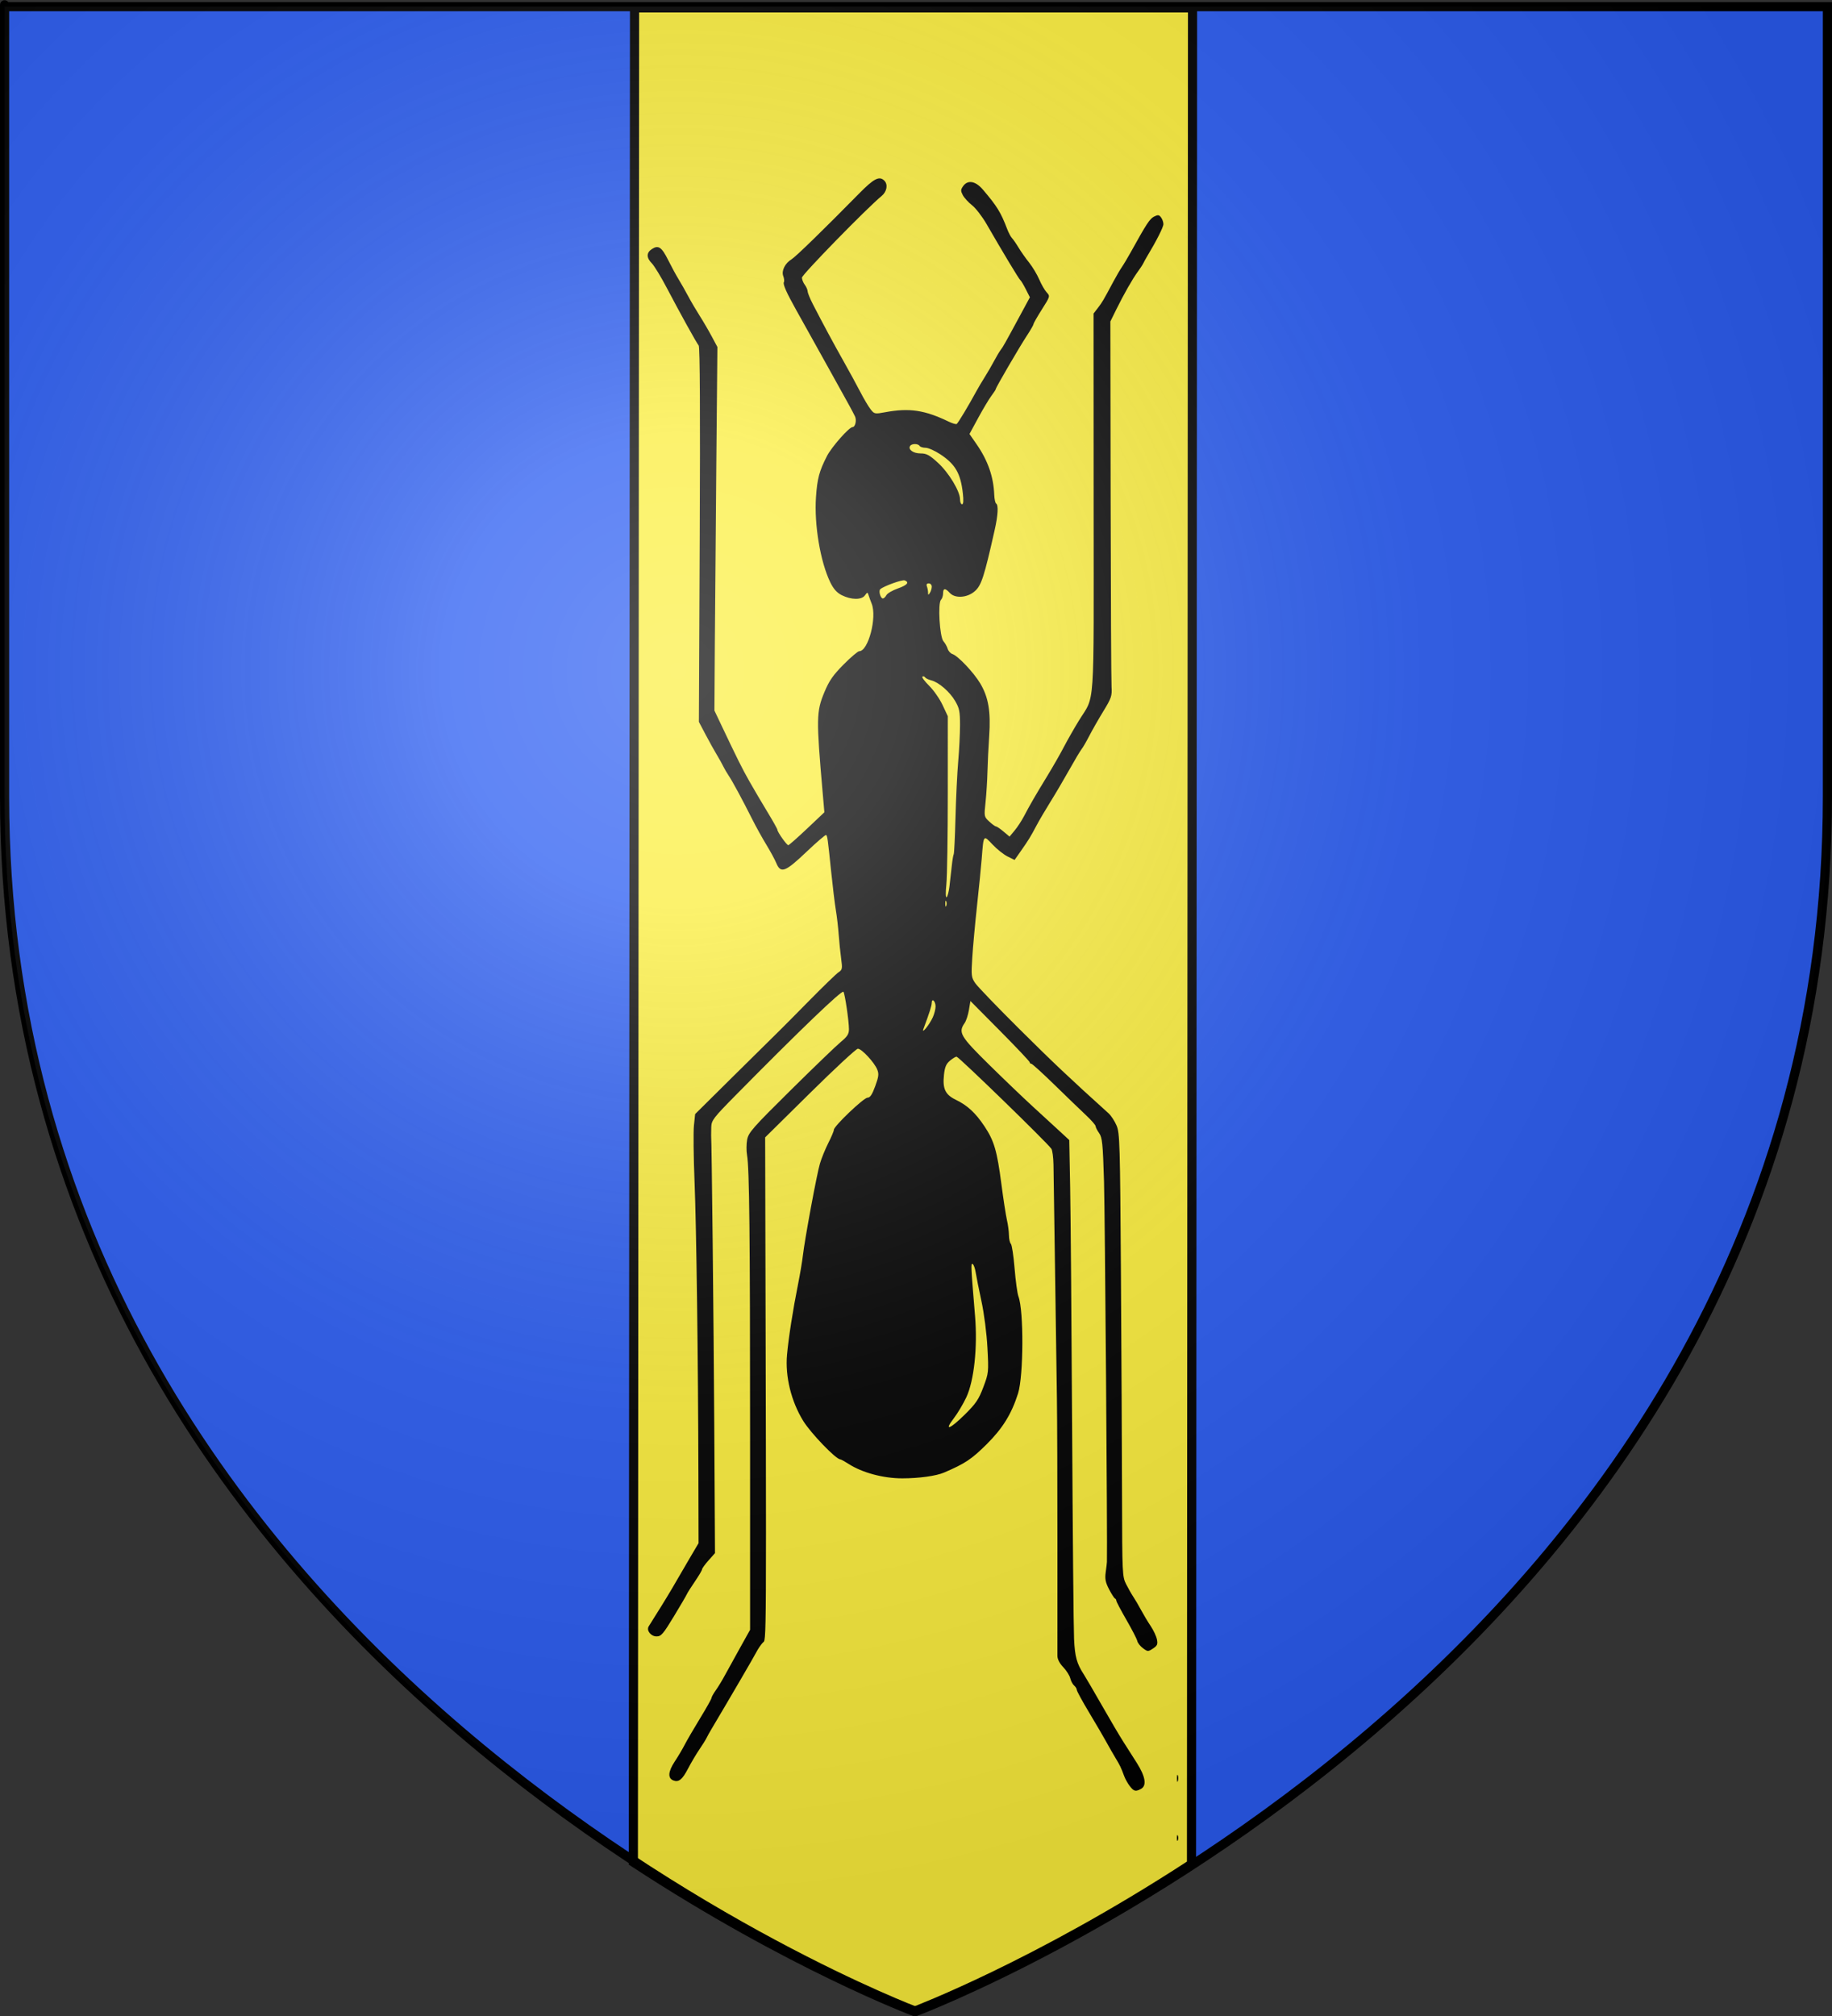 <?xml version="1.0" encoding="UTF-8" standalone="no"?>
<svg
   xmlns:dc="http://purl.org/dc/elements/1.1/"
   xmlns:cc="http://web.resource.org/cc/"
   xmlns:rdf="http://www.w3.org/1999/02/22-rdf-syntax-ns#"
   xmlns:svg="http://www.w3.org/2000/svg"
   xmlns="http://www.w3.org/2000/svg"
   xmlns:xlink="http://www.w3.org/1999/xlink"
   xmlns:sodipodi="http://sodipodi.sourceforge.net/DTD/sodipodi-0.dtd"
   xmlns:inkscape="http://www.inkscape.org/namespaces/inkscape"
   height="660"
   width="600"
   version="1.0"
   id="svg2"
   sodipodi:version="0.32"
   inkscape:version="0.44.1"
   sodipodi:docname="Fulleren (68).svg"
   sodipodi:docbase="C:\Documents and Settings\Propriétaire\Mes documents\image blason\Blason du 68 à envoyer"
   inkscape:export-filename="/Users/olivier/Desktop/Blason Rouge/Blason_Vide_3D.png"
   inkscape:export-xdpi="144"
   inkscape:export-ydpi="144">
  <rect width="100%" height="100%" fill="#333333" stroke="none"/>
  <sodipodi:namedview
     inkscape:window-height="712"
     inkscape:window-width="1024"
     inkscape:pageshadow="2"
     inkscape:pageopacity="0.0"
     guidetolerance="10.0"
     gridtolerance="10.0"
     objecttolerance="10.0"
     borderopacity="1.0"
     bordercolor="#666666"
     pagecolor="#ffffff"
     id="base"
     showgrid="false"
     height="660px"
     inkscape:zoom="0.5"
     inkscape:cx="343.56903"
     inkscape:cy="247.25525"
     inkscape:window-x="-4"
     inkscape:window-y="-4"
     inkscape:current-layer="layer2"
     showguides="true"
     inkscape:guide-bbox="true" />
  <desc
     id="desc4">Flag of Canton of Valais (Wallis)</desc>
  <defs
     id="defs6">
    <linearGradient
       id="linearGradient2893">
      <stop
         style="stop-color:white;stop-opacity:0.314;"
         offset="0"
         id="stop2895" />
      <stop
         id="stop2897"
         offset="0.19"
         style="stop-color:white;stop-opacity:0.251;" />
      <stop
         style="stop-color:#6b6b6b;stop-opacity:0.125;"
         offset="0.6"
         id="stop2901" />
      <stop
         style="stop-color:black;stop-opacity:0.125;"
         offset="1"
         id="stop2899" />
    </linearGradient>
    <linearGradient
       id="linearGradient2885">
      <stop
         id="stop2887"
         offset="0"
         style="stop-color:white;stop-opacity:1;" />
      <stop
         style="stop-color:white;stop-opacity:1;"
         offset="0.229"
         id="stop2891" />
      <stop
         id="stop2889"
         offset="1"
         style="stop-color:black;stop-opacity:1;" />
    </linearGradient>
    <linearGradient
       id="linearGradient2955">
      <stop
         id="stop2867"
         offset="0"
         style="stop-color:#fd0000;stop-opacity:1;" />
      <stop
         style="stop-color:#e77275;stop-opacity:0.659;"
         offset="0.5"
         id="stop2873" />
      <stop
         style="stop-color:black;stop-opacity:0.323;"
         offset="1"
         id="stop2959" />
    </linearGradient>
    <radialGradient
       inkscape:collect="always"
       xlink:href="#linearGradient2955"
       id="radialGradient2961"
       cx="225.524"
       cy="218.901"
       fx="225.524"
       fy="218.901"
       r="300"
       gradientTransform="matrix(-4.167939e-4,2.183,-1.884,-3.599562e-4,615.597,-289.121)"
       gradientUnits="userSpaceOnUse" />
    <polygon
       id="star"
       transform="scale(53,53)"
       points="0,-1 0.588,0.809 -0.951,-0.309 0.951,-0.309 -0.588,0.809 0,-1 " />
    <clipPath
       id="clip">
      <path
         d="M 0,-200 L 0,600 L 300,600 L 300,-200 L 0,-200 z "
         id="path10" />
    </clipPath>
    <radialGradient
       inkscape:collect="always"
       xlink:href="#linearGradient2955"
       id="radialGradient1911"
       gradientUnits="userSpaceOnUse"
       gradientTransform="matrix(-4.167939e-4,2.183,-1.884,-3.599562e-4,615.597,-289.121)"
       cx="225.524"
       cy="218.901"
       fx="225.524"
       fy="218.901"
       r="300" />
    <radialGradient
       inkscape:collect="always"
       xlink:href="#linearGradient2955"
       id="radialGradient2865"
       gradientUnits="userSpaceOnUse"
       gradientTransform="matrix(0,1.749,-1.593,-1.049767e-7,551.788,-191.29)"
       cx="225.524"
       cy="218.901"
       fx="225.524"
       fy="218.901"
       r="300" />
    <radialGradient
       inkscape:collect="always"
       xlink:href="#linearGradient2955"
       id="radialGradient2871"
       gradientUnits="userSpaceOnUse"
       gradientTransform="matrix(0,1.386,-1.323,-5.741131e-8,-158.082,-109.541)"
       cx="225.524"
       cy="218.901"
       fx="225.524"
       fy="218.901"
       r="300" />
    <radialGradient
       inkscape:collect="always"
       xlink:href="#linearGradient2893"
       id="radialGradient3163"
       gradientUnits="userSpaceOnUse"
       gradientTransform="matrix(1.353,0,0,1.349,-77.629,-85.747)"
       cx="221.445"
       cy="226.331"
       fx="221.445"
       fy="226.331"
       r="300" />
    <linearGradient
       id="linearGradient8814">
      <stop
         id="stop8816"
         offset="0"
         style="stop-color:white;stop-opacity:0.314" />
      <stop
         id="stop8818"
         offset="0.19"
         style="stop-color:white;stop-opacity:0.251" />
      <stop
         id="stop8820"
         offset="0.6"
         style="stop-color:#6b6b6b;stop-opacity:0.125" />
      <stop
         id="stop8822"
         offset="1"
         style="stop-color:black;stop-opacity:0.125" />
    </linearGradient>
    <linearGradient
       id="linearGradient8806">
      <stop
         id="stop8808"
         offset="0"
         style="stop-color:white;stop-opacity:1" />
      <stop
         id="stop8810"
         offset="0.229"
         style="stop-color:white;stop-opacity:1" />
      <stop
         id="stop8812"
         offset="1"
         style="stop-color:black;stop-opacity:1" />
    </linearGradient>
    <linearGradient
       id="linearGradient8798">
      <stop
         id="stop8800"
         offset="0"
         style="stop-color:#fd0000;stop-opacity:1" />
      <stop
         id="stop8802"
         offset="0.5"
         style="stop-color:#e77275;stop-opacity:0.659" />
      <stop
         id="stop8804"
         offset="1"
         style="stop-color:black;stop-opacity:0.323" />
    </linearGradient>
    <radialGradient
       gradientTransform="matrix(-4.167939e-4,2.183,-1.884,-3.599562e-4,615.597,-289.121)"
       gradientUnits="userSpaceOnUse"
       xlink:href="#linearGradient2955"
       id="radialGradient8796"
       fy="218.901"
       fx="225.524"
       r="300"
       cy="218.901"
       cx="225.524" />
    <polygon
       id="polygon8794"
       transform="scale(53,53)"
       points="0,-1 0.588,0.809 -0.951,-0.309 0.951,-0.309 -0.588,0.809 0,-1 " />
    <clipPath
       id="clipPath8790">
      <path
         id="path8792"
         d="M 0,-200 L 0,600 L 300,600 L 300,-200 L 0,-200 z " />
    </clipPath>
    <radialGradient
       gradientTransform="matrix(-4.167939e-4,2.183,-1.884,-3.599562e-4,615.597,-289.121)"
       gradientUnits="userSpaceOnUse"
       xlink:href="#linearGradient2955"
       id="radialGradient8788"
       fy="218.901"
       fx="225.524"
       r="300"
       cy="218.901"
       cx="225.524" />
    <radialGradient
       gradientTransform="matrix(0,1.749,-1.593,-1.049767e-7,551.788,-191.29)"
       gradientUnits="userSpaceOnUse"
       xlink:href="#linearGradient2955"
       id="radialGradient8786"
       fy="218.901"
       fx="225.524"
       r="300"
       cy="218.901"
       cx="225.524" />
    <radialGradient
       gradientTransform="matrix(0,1.386,-1.323,-5.741131e-8,-158.082,-109.541)"
       gradientUnits="userSpaceOnUse"
       xlink:href="#linearGradient2955"
       id="radialGradient8784"
       fy="218.901"
       fx="225.524"
       r="300"
       cy="218.901"
       cx="225.524" />
    <radialGradient
       gradientTransform="matrix(1.353,0,0,1.349,-77.629,-85.747)"
       gradientUnits="userSpaceOnUse"
       xlink:href="#linearGradient2893"
       id="radialGradient8782"
       fy="226.331"
       fx="221.445"
       r="300"
       cy="226.331"
       cx="221.445" />
    <radialGradient
       r="86.885"
       fy="433.922"
       fx="165.666"
       cy="433.922"
       cx="165.666"
       gradientTransform="matrix(-2.015,0,0,2.932,1386.331,-958.889)"
       gradientUnits="userSpaceOnUse"
       id="radialGradient2685"
       xlink:href="#linearGradient4050"
       inkscape:collect="always" />
    <linearGradient
       id="linearGradient4050">
      <stop
         style="stop-color:#e80000;stop-opacity:0.276;"
         offset="0"
         id="stop4052" />
      <stop
         style="stop-color:red;stop-opacity:0;"
         offset="1"
         id="stop4054" />
    </linearGradient>
    <linearGradient
       id="linearGradient3296">
      <stop
         style="stop-color:white;stop-opacity:0.314"
         offset="0"
         id="stop3298" />
      <stop
         style="stop-color:white;stop-opacity:0.251"
         offset="0.19"
         id="stop3300" />
      <stop
         style="stop-color:#6b6b6b;stop-opacity:0.125"
         offset="0.6"
         id="stop3302" />
      <stop
         style="stop-color:black;stop-opacity:0.125"
         offset="1"
         id="stop3304" />
    </linearGradient>
    <linearGradient
       id="linearGradient3306">
      <stop
         style="stop-color:white;stop-opacity:1"
         offset="0"
         id="stop3308" />
      <stop
         style="stop-color:white;stop-opacity:1"
         offset="0.229"
         id="stop3310" />
      <stop
         style="stop-color:black;stop-opacity:1"
         offset="1"
         id="stop3312" />
    </linearGradient>
    <linearGradient
       id="linearGradient3314">
      <stop
         style="stop-color:#fd0000;stop-opacity:1"
         offset="0"
         id="stop3316" />
      <stop
         style="stop-color:#e77275;stop-opacity:0.659"
         offset="0.5"
         id="stop3318" />
      <stop
         style="stop-color:black;stop-opacity:0.323"
         offset="1"
         id="stop3320" />
    </linearGradient>
    <radialGradient
       cx="225.524"
       cy="218.901"
       r="300"
       fx="225.524"
       fy="218.901"
       id="radialGradient3322"
       xlink:href="#linearGradient2955"
       gradientUnits="userSpaceOnUse"
       gradientTransform="matrix(-4.167939e-4,2.183,-1.884,-3.599562e-4,615.597,-289.121)" />
    <polygon
       points="0,-1 0.588,0.809 -0.951,-0.309 0.951,-0.309 -0.588,0.809 0,-1 "
       transform="scale(53,53)"
       id="polygon3324" />
    <clipPath
       id="clipPath3326">
      <path
         d="M 0,-200 L 0,600 L 300,600 L 300,-200 L 0,-200 z "
         id="path3328" />
    </clipPath>
    <radialGradient
       cx="225.524"
       cy="218.901"
       r="300"
       fx="225.524"
       fy="218.901"
       id="radialGradient3330"
       xlink:href="#linearGradient2955"
       gradientUnits="userSpaceOnUse"
       gradientTransform="matrix(-4.167939e-4,2.183,-1.884,-3.599562e-4,615.597,-289.121)" />
    <radialGradient
       cx="225.524"
       cy="218.901"
       r="300"
       fx="225.524"
       fy="218.901"
       id="radialGradient3332"
       xlink:href="#linearGradient2955"
       gradientUnits="userSpaceOnUse"
       gradientTransform="matrix(0,1.749,-1.593,-1.049767e-7,551.788,-191.29)" />
    <radialGradient
       cx="225.524"
       cy="218.901"
       r="300"
       fx="225.524"
       fy="218.901"
       id="radialGradient3334"
       xlink:href="#linearGradient2955"
       gradientUnits="userSpaceOnUse"
       gradientTransform="matrix(0,1.386,-1.323,-5.741131e-8,-158.082,-109.541)" />
    <radialGradient
       cx="221.445"
       cy="226.331"
       r="300"
       fx="221.445"
       fy="226.331"
       id="radialGradient2135"
       xlink:href="#linearGradient2893"
       gradientUnits="userSpaceOnUse"
       gradientTransform="matrix(1.353,0,0,1.349,-77.629,-85.747)" />
    <radialGradient
       cx="225.524"
       cy="218.901"
       r="300"
       fx="225.524"
       fy="218.901"
       id="radialGradient2133"
       xlink:href="#linearGradient2955"
       gradientUnits="userSpaceOnUse"
       gradientTransform="matrix(0,1.386,-1.323,-5.741131e-8,-158.082,-109.541)" />
    <radialGradient
       cx="225.524"
       cy="218.901"
       r="300"
       fx="225.524"
       fy="218.901"
       id="radialGradient2131"
       xlink:href="#linearGradient2955"
       gradientUnits="userSpaceOnUse"
       gradientTransform="matrix(0,1.749,-1.593,-1.049767e-7,551.788,-191.29)" />
    <radialGradient
       cx="225.524"
       cy="218.901"
       r="300"
       fx="225.524"
       fy="218.901"
       id="radialGradient2129"
       xlink:href="#linearGradient2955"
       gradientUnits="userSpaceOnUse"
       gradientTransform="matrix(-4.167939e-4,2.183,-1.884,-3.599562e-4,615.597,-289.121)" />
    <clipPath
       id="clipPath2125">
      <path
         d="M 0,-200 L 0,600 L 300,600 L 300,-200 L 0,-200 z "
         id="path2127" />
    </clipPath>
    <polygon
       points="0,-1 0.588,0.809 -0.951,-0.309 0.951,-0.309 -0.588,0.809 0,-1 "
       transform="scale(53,53)"
       id="polygon2123" />
    <radialGradient
       cx="225.524"
       cy="218.901"
       r="300"
       fx="225.524"
       fy="218.901"
       id="radialGradient2121"
       xlink:href="#linearGradient2955"
       gradientUnits="userSpaceOnUse"
       gradientTransform="matrix(-4.167939e-4,2.183,-1.884,-3.599562e-4,615.597,-289.121)" />
    <linearGradient
       id="linearGradient2113">
      <stop
         style="stop-color:#fd0000;stop-opacity:1"
         offset="0"
         id="stop2115" />
      <stop
         style="stop-color:#e77275;stop-opacity:0.659"
         offset="0.5"
         id="stop2117" />
      <stop
         style="stop-color:black;stop-opacity:0.323"
         offset="1"
         id="stop2119" />
    </linearGradient>
    <linearGradient
       id="linearGradient2105">
      <stop
         style="stop-color:white;stop-opacity:1"
         offset="0"
         id="stop2107" />
      <stop
         style="stop-color:white;stop-opacity:1"
         offset="0.229"
         id="stop2109" />
      <stop
         style="stop-color:black;stop-opacity:1"
         offset="1"
         id="stop2111" />
    </linearGradient>
    <linearGradient
       id="linearGradient2095">
      <stop
         style="stop-color:white;stop-opacity:0.314"
         offset="0"
         id="stop2097" />
      <stop
         style="stop-color:white;stop-opacity:0.251"
         offset="0.19"
         id="stop2099" />
      <stop
         style="stop-color:#6b6b6b;stop-opacity:0.125"
         offset="0.6"
         id="stop2101" />
      <stop
         style="stop-color:black;stop-opacity:0.125"
         offset="1"
         id="stop2103" />
    </linearGradient>
    <radialGradient
       r="300"
       fy="226.331"
       fx="221.445"
       cy="226.331"
       cx="221.445"
       gradientTransform="matrix(1.353,0,0,1.349,-77.629,-85.747)"
       gradientUnits="userSpaceOnUse"
       id="radialGradient2110"
       xlink:href="#linearGradient2893"
       inkscape:collect="always" />
    <radialGradient
       r="300"
       fy="218.901"
       fx="225.524"
       cy="218.901"
       cx="225.524"
       gradientTransform="matrix(0,1.386,-1.323,-5.741131e-8,-158.082,-109.541)"
       gradientUnits="userSpaceOnUse"
       id="radialGradient2108"
       xlink:href="#linearGradient2955"
       inkscape:collect="always" />
    <radialGradient
       r="300"
       fy="218.901"
       fx="225.524"
       cy="218.901"
       cx="225.524"
       gradientTransform="matrix(0,1.749,-1.593,-1.049767e-7,551.788,-191.29)"
       gradientUnits="userSpaceOnUse"
       id="radialGradient2106"
       xlink:href="#linearGradient2955"
       inkscape:collect="always" />
    <radialGradient
       r="300"
       fy="218.901"
       fx="225.524"
       cy="218.901"
       cx="225.524"
       gradientTransform="matrix(-4.167939e-4,2.183,-1.884,-3.599562e-4,615.597,-289.121)"
       gradientUnits="userSpaceOnUse"
       id="radialGradient2104"
       xlink:href="#linearGradient2955"
       inkscape:collect="always" />
    <clipPath
       id="clipPath2100">
      <path
         id="path2102"
         d="M 0,-200 L 0,600 L 300,600 L 300,-200 L 0,-200 z " />
    </clipPath>
    <polygon
       points="0,-1 0.588,0.809 -0.951,-0.309 0.951,-0.309 -0.588,0.809 0,-1 "
       transform="scale(53,53)"
       id="polygon2098" />
    <radialGradient
       gradientUnits="userSpaceOnUse"
       gradientTransform="matrix(-4.167939e-4,2.183,-1.884,-3.599562e-4,615.597,-289.121)"
       r="300"
       fy="218.901"
       fx="225.524"
       cy="218.901"
       cx="225.524"
       id="radialGradient2096"
       xlink:href="#linearGradient2955"
       inkscape:collect="always" />
    <linearGradient
       id="linearGradient2088">
      <stop
         style="stop-color:#fd0000;stop-opacity:1;"
         offset="0"
         id="stop2090" />
      <stop
         id="stop2092"
         offset="0.5"
         style="stop-color:#e77275;stop-opacity:0.659;" />
      <stop
         id="stop2094"
         offset="1"
         style="stop-color:black;stop-opacity:0.323;" />
    </linearGradient>
    <linearGradient
       id="linearGradient2080">
      <stop
         style="stop-color:white;stop-opacity:1;"
         offset="0"
         id="stop2082" />
      <stop
         id="stop2084"
         offset="0.229"
         style="stop-color:white;stop-opacity:1;" />
      <stop
         style="stop-color:black;stop-opacity:1;"
         offset="1"
         id="stop2086" />
    </linearGradient>
    <linearGradient
       id="linearGradient2070">
      <stop
         id="stop2072"
         offset="0"
         style="stop-color:white;stop-opacity:0.314;" />
      <stop
         style="stop-color:white;stop-opacity:0.251;"
         offset="0.19"
         id="stop2074" />
      <stop
         id="stop2076"
         offset="0.6"
         style="stop-color:#6b6b6b;stop-opacity:0.125;" />
      <stop
         id="stop2078"
         offset="1"
         style="stop-color:black;stop-opacity:0.125;" />
    </linearGradient>
  </defs>
  <g
     inkscape:groupmode="layer"
     id="layer3"
     inkscape:label="Fond écu"
     style="display:inline">
    <path
       id="path11575"
       style="fill:#2b5df2;fill-opacity:0.994;fill-rule:evenodd;stroke:none;stroke-width:1px;stroke-linecap:butt;stroke-linejoin:miter;stroke-opacity:1;display:inline"
       d="M 299,658.5 C 299,658.5 597.5,546.18 597.5,260.728 C 597.5,-24.723 597.5,2.176 597.5,2.176 L 0.5,2.176 L 0.5,260.728 C 0.5,546.18 299,658.5 299,658.5 z "
       sodipodi:nodetypes="cccccc" />
    <path
       sodipodi:nodetypes="cccccc"
       d="M 299.319,658.5 C 299.319,658.5 339.424,643.419 390.233,610.264 L 390.57,2.576 L 207.819,2.576 L 207.43,609.625 C 258.701,643.226 299.319,658.5 299.319,658.5 z "
       style="fill:#fcef3c;fill-opacity:0.994;fill-rule:evenodd;stroke:black;stroke-width:2.999;stroke-linecap:butt;stroke-linejoin:miter;stroke-miterlimit:4;stroke-dasharray:none;stroke-opacity:1;display:inline"
       id="path3060" />
  </g>
  <g
     inkscape:groupmode="layer"
     id="layer4"
     inkscape:label="Meubles"
     style="display:inline">
    <path
       style="fill:black"
       d="M 385.441,601.718 C 385.441,600.87 385.581,600.523 385.752,600.947 C 385.923,601.371 385.923,602.065 385.752,602.489 C 385.581,602.913 385.441,602.566 385.441,601.718 z M 370.056,584.784 C 369.4,583.95 368.573,582.493 368.219,581.547 C 367.091,578.533 366.848,578.026 365.328,575.509 C 364.509,574.152 363.156,571.79 362.322,570.261 C 361.488,568.731 358.972,564.429 356.733,560.702 C 354.493,556.974 352.66,553.611 352.659,553.229 C 352.659,552.846 352.269,552.21 351.794,551.816 C 351.318,551.421 350.744,550.347 350.518,549.428 C 350.291,548.509 349.254,546.871 348.212,545.788 C 347.02,544.549 346.316,543.177 346.313,542.088 C 346.31,541.136 346.312,524.4 346.317,504.896 C 346.321,485.393 346.246,464.163 346.149,457.719 C 346.052,451.274 345.777,432.403 345.539,415.783 C 345.301,399.163 345.071,383.622 345.028,381.248 C 344.985,378.874 344.672,376.548 344.333,376.079 C 342.733,373.868 314.37,346.318 313.311,345.945 C 313.074,345.862 312.125,346.417 311.201,347.179 C 309.876,348.27 309.443,349.268 309.159,351.891 C 308.665,356.44 309.586,358.377 313.038,360.048 C 316.863,361.899 319.478,364.316 322.414,368.714 C 325.59,373.47 326.544,376.727 327.978,387.723 C 328.62,392.642 329.433,397.914 329.786,399.441 C 330.139,400.967 330.434,403.201 330.442,404.405 C 330.45,405.609 330.733,406.87 331.07,407.207 C 331.406,407.544 331.956,411.175 332.291,415.276 C 332.626,419.377 333.195,423.507 333.554,424.452 C 335.319,429.093 335.231,450.48 333.425,456.177 C 331.288,462.915 328.374,467.627 323.115,472.845 C 318.184,477.738 316.085,479.131 309.181,482.093 C 306.591,483.204 300.948,483.983 295.49,483.984 C 289.266,483.985 282.369,482.126 277.897,479.244 C 276.632,478.429 275.415,477.762 275.191,477.762 C 273.788,477.762 265.568,469.235 263.072,465.191 C 259.119,458.784 257.118,450.63 257.758,443.535 C 258.267,437.895 259.664,428.958 261.371,420.422 C 262.017,417.192 262.721,413.024 262.937,411.158 C 263.577,405.601 267.501,384.426 268.534,380.946 C 269.061,379.171 270.305,376.12 271.298,374.165 C 272.292,372.211 273.104,370.277 273.104,369.869 C 273.104,368.675 282.881,359.355 284.133,359.355 C 284.967,359.355 285.64,358.347 286.642,355.602 C 287.793,352.444 287.895,351.568 287.282,350.09 C 286.314,347.754 282.176,343.321 280.962,343.321 C 280.432,343.321 273.382,349.854 265.296,357.84 L 250.595,372.359 L 250.613,379.887 C 251.02,545.101 251.066,536.401 249.788,537.809 C 249.132,538.532 248.213,539.888 247.745,540.823 C 247.048,542.215 238.521,556.828 233.083,565.95 C 232.375,567.137 231.604,568.524 231.37,569.033 C 231.136,569.542 230.093,571.208 229.052,572.735 C 228.011,574.262 226.327,577.108 225.31,579.06 C 223.451,582.627 222.286,583.556 220.524,582.88 C 218.658,582.164 218.805,579.999 220.936,576.769 C 222.066,575.058 223.556,572.548 224.248,571.192 C 224.94,569.835 227.196,565.96 229.262,562.581 C 231.328,559.203 233.019,556.193 233.019,555.893 C 233.019,555.593 233.642,554.472 234.405,553.403 C 235.167,552.333 236.485,550.17 237.334,548.597 C 238.183,547.024 240.404,543 242.269,539.655 L 245.661,533.573 L 245.661,470.053 C 245.661,404.303 245.423,382.391 244.664,378.165 C 244.421,376.808 244.435,374.536 244.697,373.116 C 245.127,370.785 246.513,369.209 258.984,356.878 C 266.581,349.367 273.975,342.254 275.417,341.071 C 277.498,339.364 278.039,338.517 278.042,336.959 C 278.047,334.326 276.708,325.242 276.232,324.684 C 275.702,324.061 261.868,337.342 240.882,358.621 C 233.641,365.962 233.013,366.783 232.946,368.987 C 232.905,370.304 232.887,371.535 232.906,371.724 C 233.096,373.689 233.734,432.862 233.925,466.134 L 234.168,508.467 L 232.052,510.845 C 230.888,512.152 229.936,513.466 229.936,513.764 C 229.935,514.062 228.871,515.866 227.57,517.772 C 226.269,519.679 225.09,521.54 224.949,521.908 C 224.808,522.276 222.901,525.537 220.711,529.154 C 217.196,534.96 216.529,535.731 215.028,535.731 C 213.197,535.731 211.663,533.811 212.432,532.481 C 212.673,532.064 213.752,530.335 214.83,528.639 C 217.287,524.773 219.922,520.417 221.918,516.922 C 222.766,515.437 224.658,512.193 226.123,509.714 L 228.786,505.205 L 228.736,483.004 C 228.651,445.086 228.078,401.625 227.464,386.614 C 227.141,378.712 227.054,370.554 227.27,368.487 L 227.663,364.727 L 240.494,352.02 C 247.551,345.031 254.098,338.567 255.043,337.655 C 255.988,336.743 260.492,332.205 265.052,327.569 C 269.612,322.934 273.936,318.753 274.662,318.278 C 275.863,317.491 275.937,317.098 275.49,313.871 C 275.22,311.922 274.859,308.385 274.687,306.011 C 274.515,303.636 274.095,300.029 273.754,297.994 C 273.413,295.959 272.705,290.131 272.181,285.043 C 271.095,274.513 270.995,273.786 270.569,273.36 C 270.399,273.19 267.5,275.675 264.127,278.882 C 257.16,285.508 255.707,286.05 254.252,282.568 C 253.754,281.376 252.287,278.67 250.993,276.555 C 249.699,274.44 247.661,270.766 246.465,268.392 C 243.1,261.71 239.88,255.748 238.677,253.972 C 238.076,253.084 237.248,251.664 236.838,250.816 C 236.428,249.968 235.498,248.303 234.772,247.116 C 234.046,245.929 232.425,243.015 231.17,240.641 L 228.889,236.324 L 229.167,175.101 C 229.347,135.295 229.232,113.614 228.835,113.123 C 228.06,112.161 222.742,102.558 218.341,94.174 C 216.472,90.613 214.292,87.037 213.497,86.227 C 211.656,84.353 211.659,82.742 213.506,81.532 C 215.624,80.144 216.708,80.878 218.829,85.135 C 219.869,87.223 221.4,90.042 222.23,91.399 C 223.061,92.756 224.479,95.254 225.381,96.949 C 226.282,98.645 227.954,101.496 229.095,103.284 C 230.237,105.072 232.023,108.125 233.064,110.068 L 234.957,113.6 L 234.602,151.836 C 234.407,172.865 234.188,199.645 234.114,211.347 L 233.981,232.623 L 236.031,236.94 C 241.685,248.846 242.998,251.479 245.411,255.75 C 246.849,258.294 249.505,262.806 251.314,265.778 C 253.123,268.75 254.603,271.391 254.603,271.648 C 254.603,272.37 257.676,276.72 258.171,276.699 C 258.414,276.689 261.172,274.261 264.302,271.303 L 269.992,265.925 L 269.427,259.45 C 267.308,235.177 267.346,232.977 269.997,226.609 C 271.558,222.858 272.824,221.033 276.275,217.554 C 278.652,215.158 280.959,213.197 281.401,213.197 C 284.363,213.197 287.276,202.124 285.488,197.655 C 285.177,196.876 284.741,195.683 284.519,195.005 C 284.124,193.795 284.1,193.794 283.248,194.951 C 282.145,196.451 278.722,196.396 275.639,194.83 C 274.083,194.04 272.966,192.781 271.931,190.652 C 268.675,183.952 266.626,171.781 267.24,162.782 C 267.656,156.685 268.3,154.265 270.825,149.325 C 272.355,146.329 278.115,139.81 279.232,139.81 C 280.121,139.81 280.625,137.547 280.013,136.303 C 279.105,134.456 278.068,132.559 272.147,121.926 C 269.031,116.329 265.711,110.363 264.768,108.667 C 263.826,106.971 262.045,103.779 260.81,101.575 C 257.584,95.811 256.34,93.006 256.731,92.374 C 256.919,92.07 256.826,91.171 256.525,90.377 C 255.871,88.647 257.105,86.179 259.289,84.854 C 260.638,84.035 269.91,75.008 281.366,63.358 C 286.212,58.43 288.003,57.517 289.632,59.146 C 290.884,60.398 290.469,62.735 288.744,64.157 C 283.861,68.18 262.623,89.938 262.64,90.9 C 262.651,91.514 263.067,92.555 263.565,93.213 C 264.063,93.871 264.488,94.843 264.509,95.371 C 264.531,95.9 265.294,97.781 266.205,99.551 C 269.492,105.936 273.013,112.476 276.265,118.239 C 278.088,121.468 280.551,125.985 281.738,128.277 C 282.925,130.568 284.459,133.155 285.148,134.025 C 286.364,135.562 286.501,135.587 290.04,134.933 C 297.835,133.492 302.858,134.247 310.719,138.04 C 311.904,138.612 313.08,138.953 313.331,138.798 C 313.763,138.531 317.205,132.805 319.766,128.093 C 320.411,126.906 321.644,124.824 322.506,123.468 C 323.368,122.111 324.738,119.752 325.55,118.226 C 326.362,116.699 327.354,115.034 327.755,114.525 C 328.488,113.596 329.077,112.547 334.405,102.689 L 337.302,97.329 L 335.955,94.672 C 335.215,93.211 334.41,91.877 334.167,91.707 C 333.746,91.413 328.594,82.861 323.119,73.369 C 321.704,70.915 319.565,68.14 318.367,67.202 C 317.168,66.265 315.805,64.776 315.337,63.894 C 314.605,62.513 314.616,62.105 315.415,60.964 C 316.935,58.794 319.48,59.229 321.906,62.073 C 326.559,67.529 327.782,69.518 329.891,75.057 C 330.344,76.244 331.045,77.555 331.45,77.97 C 331.855,78.385 332.815,79.772 333.584,81.053 C 334.352,82.334 335.906,84.539 337.036,85.953 C 338.167,87.368 339.666,89.865 340.367,91.504 C 341.067,93.142 342.166,95.044 342.808,95.729 C 343.959,96.959 343.937,97.035 341.241,101.28 C 339.737,103.647 338.499,105.814 338.49,106.095 C 338.482,106.377 337.529,108.042 336.373,109.796 C 333.943,113.482 326.14,126.862 326.14,127.344 C 326.14,127.522 325.493,128.527 324.701,129.576 C 323.91,130.626 321.969,133.869 320.388,136.783 L 317.513,142.082 L 319.829,145.417 C 323.55,150.774 325.396,156.066 325.631,162.048 C 325.684,163.414 325.959,164.675 326.242,164.85 C 327.033,165.338 326.857,168.66 325.787,173.42 C 322.278,189.037 321.402,191.717 319.19,193.607 C 316.686,195.748 312.747,195.976 311.031,194.08 C 309.566,192.461 308.873,192.52 308.873,194.265 C 308.873,195.045 308.561,195.995 308.18,196.375 C 307.097,197.458 307.751,208.526 308.981,209.925 C 309.52,210.538 310.146,211.649 310.373,212.395 C 310.6,213.141 311.288,213.91 311.902,214.105 C 313.724,214.683 318.898,220.145 321.05,223.76 C 323.726,228.258 324.519,232.925 323.971,240.949 C 323.727,244.51 323.472,249.783 323.403,252.666 C 323.334,255.549 323.051,260.036 322.773,262.637 C 322.275,267.302 322.291,267.388 323.986,268.958 C 324.931,269.834 325.919,270.55 326.183,270.55 C 326.447,270.55 327.556,271.302 328.648,272.221 L 330.634,273.892 L 332.286,271.913 C 333.195,270.825 334.558,268.755 335.316,267.313 C 337.356,263.431 339.118,260.384 342.895,254.208 C 344.762,251.155 347.227,246.854 348.372,244.649 C 349.518,242.444 351.73,238.559 353.287,236.015 C 358.712,227.156 358.204,234.557 358.176,164.773 L 358.151,102.643 L 359.567,100.811 C 360.986,98.975 361.307,98.43 364.609,92.253 C 365.585,90.427 366.864,88.239 367.451,87.391 C 368.038,86.543 369.363,84.323 370.397,82.457 C 375.523,73.203 376.56,71.621 377.966,70.912 C 379.252,70.262 379.603,70.303 380.256,71.177 C 380.68,71.744 381.027,72.735 381.027,73.378 C 381.027,74.363 378.738,78.887 375.655,83.995 C 375.244,84.675 374.709,85.648 374.467,86.157 C 374.224,86.666 373.408,87.915 372.654,88.932 C 370.966,91.208 368.064,96.305 365.548,101.408 L 363.655,105.249 L 363.747,163.386 C 363.798,195.361 363.932,223.006 364.044,224.818 C 364.232,227.829 364,228.521 361.363,232.835 C 359.776,235.432 357.692,239.083 356.732,240.949 C 355.772,242.814 354.645,244.757 354.226,245.266 C 353.807,245.775 351.988,248.827 350.182,252.049 C 348.377,255.272 345.596,259.989 344.003,262.533 C 342.411,265.077 340.374,268.546 339.477,270.242 C 337.5,273.981 336.89,274.974 334.303,278.662 L 332.29,281.531 L 329.986,280.393 C 328.719,279.766 326.504,278.004 325.065,276.476 C 322.048,273.275 322.151,273.142 321.528,281.034 C 321.328,283.578 320.637,290.516 319.992,296.452 C 319.348,302.388 318.642,310.084 318.424,313.556 C 318.053,319.438 318.12,320.005 319.41,321.881 C 320.171,322.989 326.656,329.723 333.819,336.846 C 344.816,347.779 350.376,353.033 363.073,364.486 C 363.882,365.217 365.056,367.006 365.68,368.462 C 366.739,370.933 366.835,374.216 367.12,417.498 C 367.288,443.011 367.449,475.633 367.478,489.991 C 367.53,515.305 367.571,516.175 368.837,518.668 C 369.555,520.082 370.611,521.933 371.184,522.781 C 371.757,523.629 372.895,525.571 373.713,527.098 C 374.532,528.624 375.951,530.987 376.867,532.35 C 377.783,533.712 378.703,535.676 378.91,536.713 C 379.228,538.3 379.021,538.775 377.615,539.696 C 376.001,540.754 375.884,540.75 374.321,539.584 C 373.43,538.92 372.601,537.863 372.478,537.236 C 372.355,536.61 370.759,533.507 368.932,530.342 C 367.104,527.177 365.609,524.343 365.609,524.044 C 365.609,523.745 365.401,523.408 365.147,523.295 C 364.892,523.182 364.025,521.825 363.22,520.279 C 362.058,518.047 361.834,516.905 362.131,514.729 C 362.338,513.222 362.516,511.711 362.528,511.372 C 362.721,505.975 361.889,397.066 361.577,386.798 C 361.198,374.334 361.005,372.416 359.985,370.977 C 359.347,370.077 358.825,369.048 358.825,368.69 C 358.825,368.332 357.405,366.71 355.67,365.085 C 353.934,363.46 349.315,359.008 345.405,355.193 C 341.495,351.377 338.058,348.255 337.768,348.255 C 337.478,348.255 337.241,348.037 337.241,347.772 C 337.241,347.506 332.872,342.883 327.533,337.499 L 317.825,327.708 L 317.327,330.673 C 317.054,332.304 316.427,334.214 315.935,334.917 C 313.767,338.013 314.496,339.259 323.878,348.496 C 328.739,353.281 335.192,359.46 338.217,362.225 C 341.241,364.991 345.173,368.598 346.954,370.242 L 350.192,373.231 L 350.486,388.648 C 350.648,397.128 350.939,432.511 351.131,467.278 C 351.324,502.044 351.609,533.208 351.765,536.53 C 352.041,542.414 352.643,544.604 354.97,548.188 C 355.564,549.103 358.238,553.682 360.911,558.363 C 363.585,563.045 366.658,568.262 367.741,569.958 C 368.824,571.654 370.869,574.865 372.285,577.093 C 375.165,581.625 375.645,584.604 373.667,585.662 C 371.919,586.598 371.38,586.467 370.056,584.784 z M 316.02,463.065 C 319.628,459.498 320.554,458.128 322.057,454.128 C 323.797,449.498 323.824,449.244 323.396,441.228 C 323.142,436.483 322.317,430.074 321.429,425.959 C 320.588,422.058 319.74,417.819 319.545,416.539 C 319.35,415.259 318.906,414.036 318.558,413.821 C 317.922,413.427 317.966,414.395 319.344,430.896 C 320.195,441.098 319.008,452.075 316.471,457.469 C 315.448,459.642 313.6,462.737 312.363,464.348 C 309.046,468.67 311.069,467.959 316.02,463.065 z M 305.521,333.011 C 306.008,331.92 306.406,330.34 306.406,329.502 C 306.406,327.763 305.183,326.62 305.152,328.33 C 305.135,329.292 304.448,331.445 302.434,336.846 C 301.695,338.828 304.456,335.398 305.521,333.011 z M 309.898,295.064 C 309.727,294.64 309.587,294.987 309.587,295.835 C 309.587,296.683 309.727,297.03 309.898,296.606 C 310.069,296.182 310.069,295.488 309.898,295.064 z M 310.967,290.139 C 311.18,288.354 311.516,285.367 311.714,283.501 C 311.912,281.636 312.2,279.906 312.353,279.658 C 312.506,279.41 312.767,273.999 312.933,267.633 C 313.099,261.267 313.499,253.005 313.823,249.274 C 314.147,245.543 314.415,240.181 314.418,237.358 C 314.422,232.946 314.199,231.845 312.829,229.506 C 311.027,226.432 307.459,223.352 304.976,222.729 C 304.06,222.499 303.155,222.06 302.966,221.753 C 302.776,221.446 302.389,221.337 302.107,221.512 C 301.825,221.686 302.807,223.025 304.29,224.487 C 305.773,225.949 307.757,228.794 308.7,230.809 L 310.414,234.474 L 310.413,259.758 C 310.411,273.665 310.2,287.074 309.942,289.555 C 309.668,292.19 309.703,293.926 310.026,293.726 C 310.33,293.538 310.753,291.924 310.967,290.139 z M 290.294,194.851 C 290.614,194.257 292.288,193.274 294.015,192.667 C 297.143,191.567 297.936,190.64 296.29,190.009 C 295.487,189.701 289.487,191.862 288.306,192.885 C 287.676,193.431 288.375,195.93 289.158,195.93 C 289.463,195.93 289.974,195.444 290.294,194.851 z M 305.163,192.075 C 305.168,191.482 304.727,190.996 304.182,190.996 C 303.531,190.996 303.319,191.332 303.565,191.972 C 303.771,192.508 303.943,193.41 303.949,193.976 C 303.957,194.866 304.039,194.88 304.556,194.08 C 304.885,193.571 305.158,192.669 305.163,192.075 z M 315.349,161.549 C 314.616,154.987 312.912,152.02 308.003,148.762 C 306.206,147.569 304.018,146.594 303.141,146.594 C 302.263,146.594 301.374,146.316 301.164,145.977 C 300.663,145.166 298.57,145.184 298.064,146.004 C 297.338,147.179 299.118,148.444 301.498,148.444 C 303.444,148.444 304.404,148.96 307.178,151.495 C 310.745,154.755 314.423,160.842 314.423,163.485 C 314.423,164.37 314.721,165.095 315.084,165.095 C 315.524,165.095 315.613,163.907 315.349,161.549 z M 385.464,582.292 C 385.451,581.275 385.579,580.784 385.748,581.201 C 385.917,581.619 385.927,582.451 385.771,583.051 C 385.615,583.651 385.476,583.31 385.464,582.292 z "
       id="path1989"
       sodipodi:nodetypes="cssccsssssssssssssssssssssssssssssssssssssssssscccssssssssssssscccssssssssscccsssssssscccscccssssssssssssssscccssssssssccccccsssscccssssssssssssssssssssssssssssssssssscccssssssssssssssssscccsssssssssssssssscccsssscccssssssssscccssssssscccssssssssssssssssssssssssssssssscccssscccsssssssccssssssssccsssccssccsssssssssscccssccssssccssssccssssssssccssc" />
    <g
       id="g2157"
       transform="translate(-600.723,-214.253)"
       style="stroke:black;stroke-opacity:1">
      <g
         style="opacity:1;stroke:black;stroke-opacity:1;display:inline"
         inkscape:label="Fond écu"
         id="g2159"
         transform="translate(11.314,42.426)">
        <g
           id="g2137"
           style="opacity:1;stroke:black;stroke-opacity:1;display:inline"
           transform="translate(-656.12,-312.236)" />
      </g>
      <g
         inkscape:label="Meubles"
         id="g2165"
         style="stroke:black;stroke-opacity:1" />
      <g
         inkscape:label="Reflet final"
         id="g2167"
         style="stroke:black;stroke-opacity:1" />
      <g
         inkscape:label="Contour final"
         id="g2169"
         style="stroke:black;stroke-opacity:1" />
    </g>
  </g>
  <g
     inkscape:groupmode="layer"
     id="layer1"
     inkscape:label="Contour final"
     sodipodi:insensitive="true">
    <path
       sodipodi:nodetypes="cccccc"
       d="M 300,658.5 C 300,658.5 1.5,546.18 1.5,260.728 C 1.5,-24.723 1.5,2.176 1.5,2.176 L 598.5,2.176 L 598.5,260.728 C 598.5,546.18 300,658.5 300,658.5 z "
       style="opacity:1;fill:none;fill-opacity:1;fill-rule:evenodd;stroke:black;stroke-width:3;stroke-linecap:butt;stroke-linejoin:miter;stroke-miterlimit:4;stroke-dasharray:none;stroke-opacity:1"
       id="path1411"
       inkscape:export-xdpi="144"
       inkscape:export-ydpi="144" />
  </g>
  <g
     inkscape:groupmode="layer"
     id="layer2"
     inkscape:label="Reflet final"
     sodipodi:insensitive="true"
     style="display:inline">
    <path
       sodipodi:nodetypes="cccccc"
       d="M 300,658.5 C 300,658.5 598.5,546.18 598.5,260.728 C 598.5,-24.723 598.5,2.176 598.5,2.176 L 1.5,2.176 L 1.5,260.728 C 1.5,546.18 300,658.5 300,658.5 z "
       style="opacity:1;fill:url(#radialGradient3163);fill-opacity:1;fill-rule:evenodd;stroke:none;stroke-width:1px;stroke-linecap:butt;stroke-linejoin:miter;stroke-opacity:1"
       id="path2875"
       inkscape:export-xdpi="144"
       inkscape:export-ydpi="144" />
  </g>
</svg>
